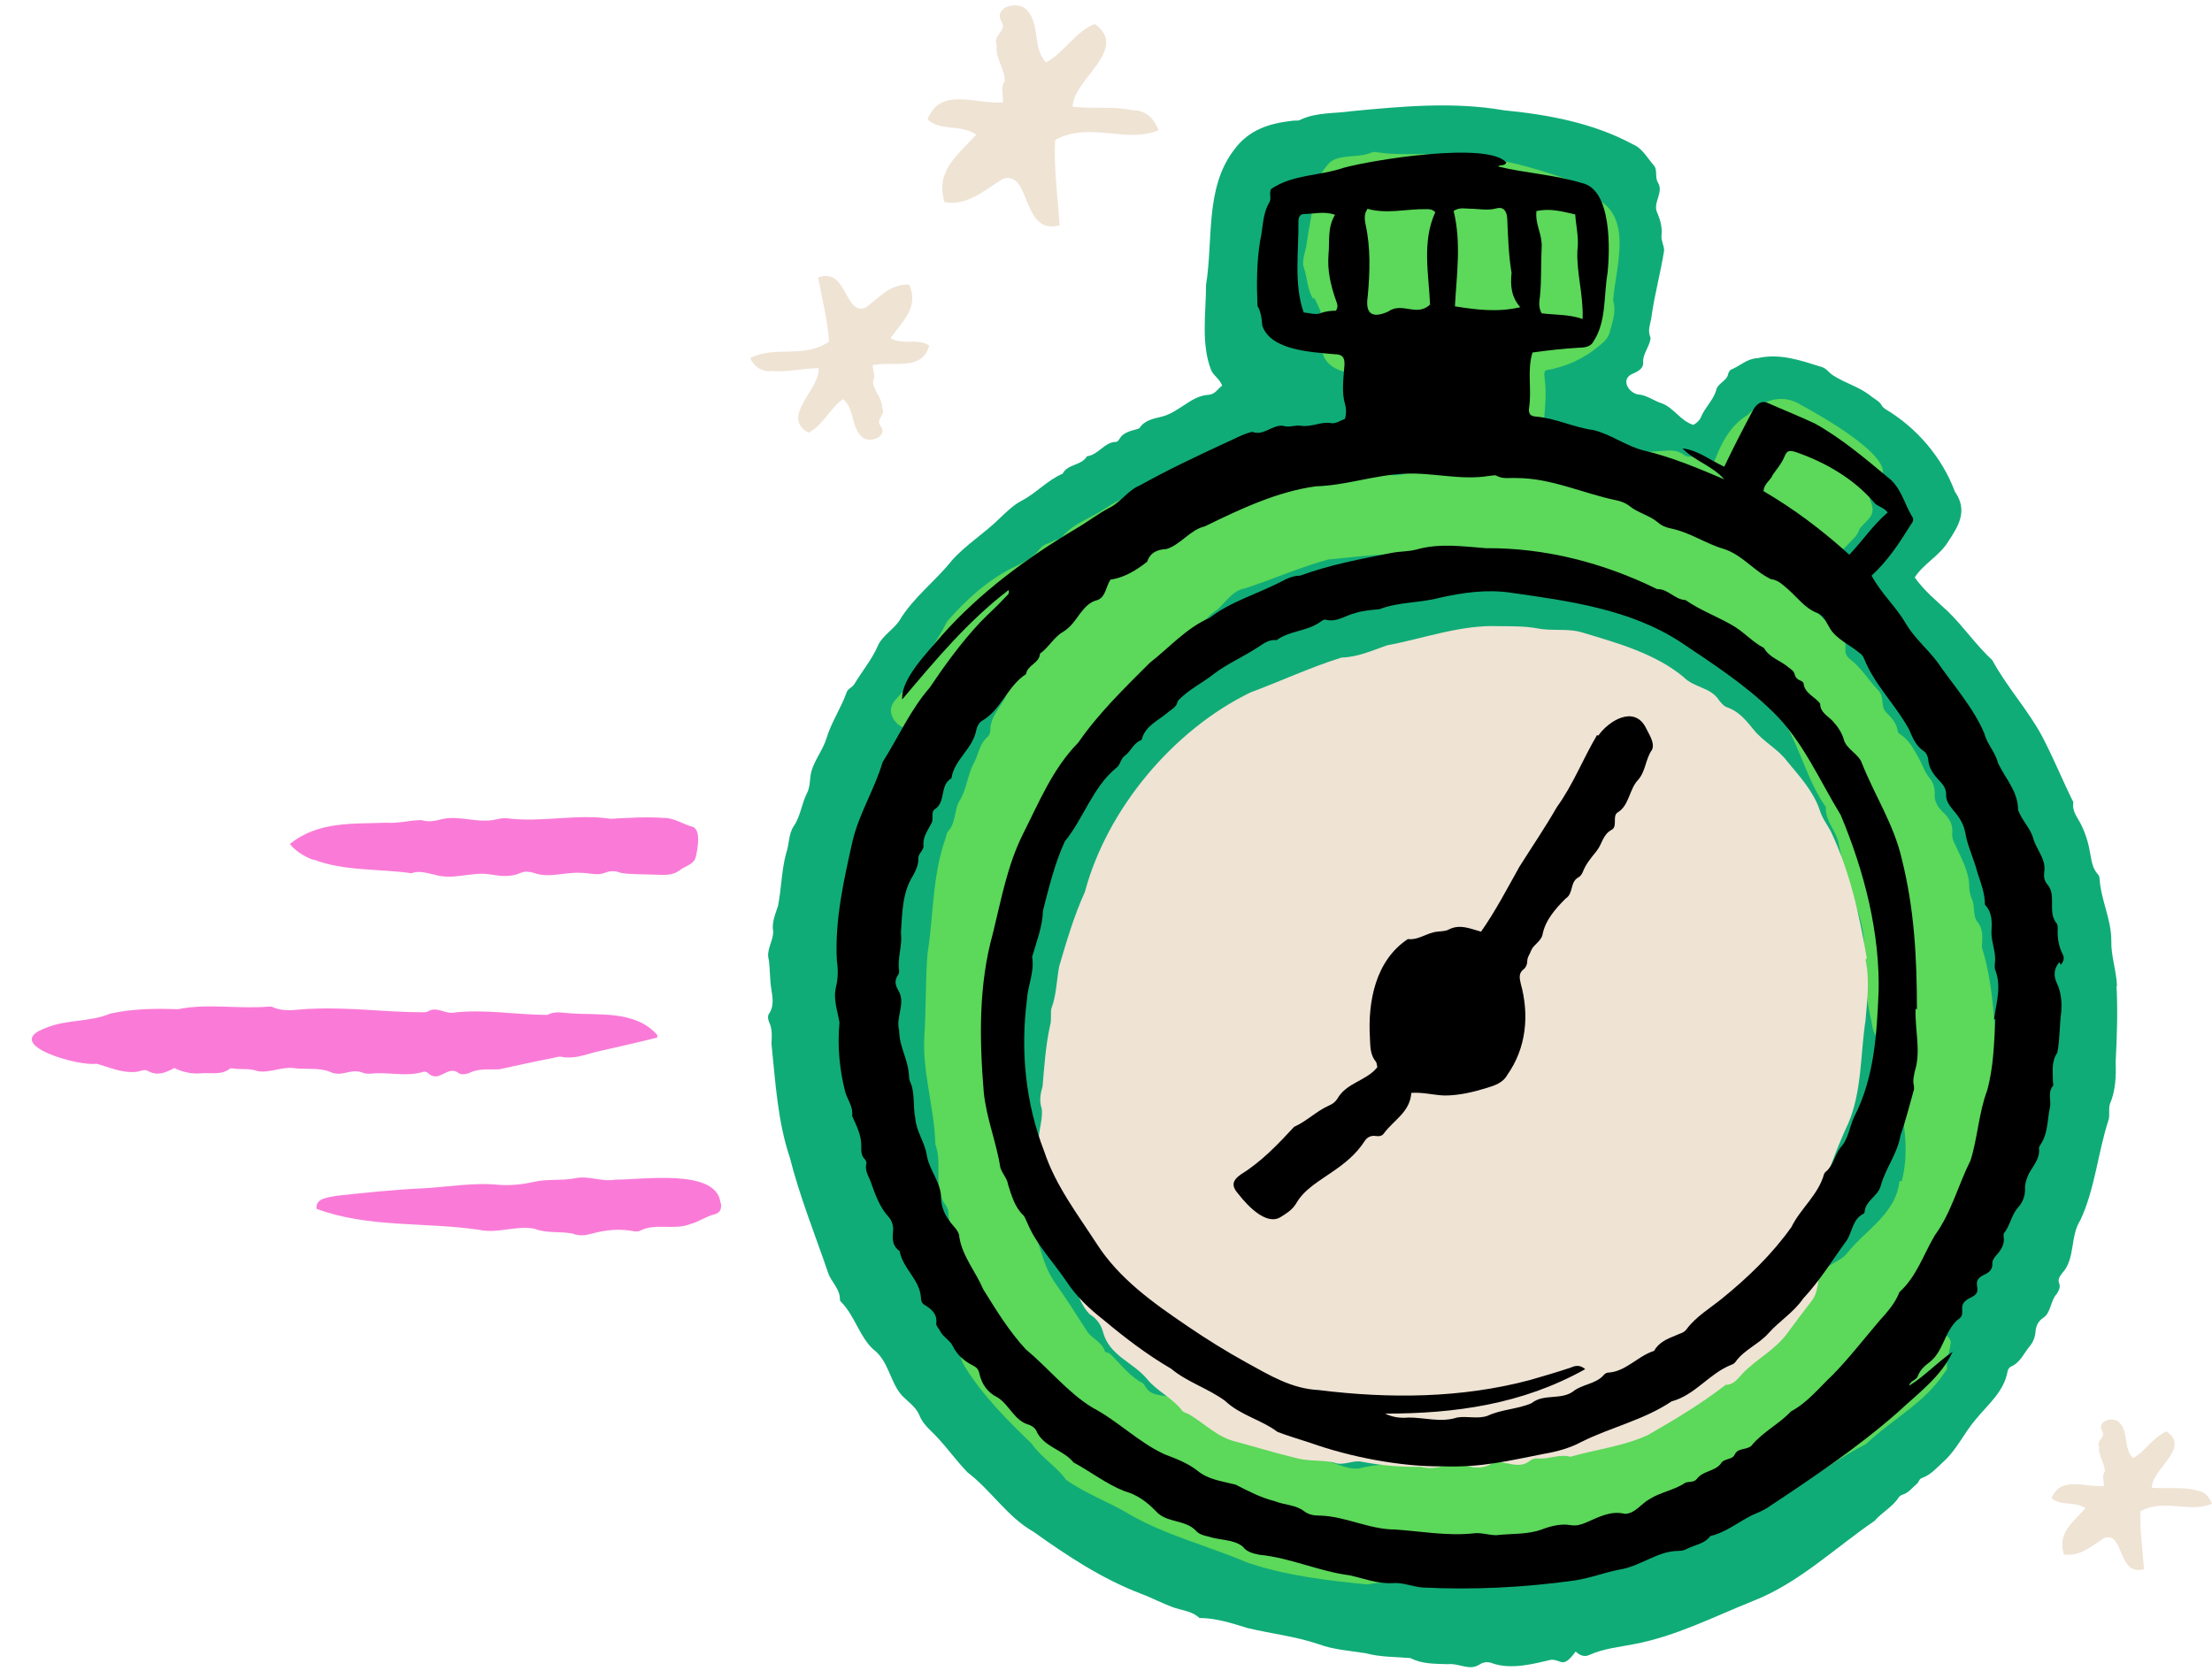 <?xml version="1.0" encoding="UTF-8" standalone="no"?><svg xmlns="http://www.w3.org/2000/svg" xmlns:xlink="http://www.w3.org/1999/xlink" fill="#000000" height="383.5" preserveAspectRatio="xMidYMid meet" version="1" viewBox="-7.3 -1.2 507.5 383.5" width="507.5" zoomAndPan="magnify"><g id="change1_1"><path d="m71.9,245c1.4-.3,2.7-.6,4.1,0,.5.2,1.1.2,1.7.2,4-.5,8,.8,12-.4.6-.2,1.1.1,1.5.5,2.4,1.9,4.3-2.2,6.8-.2.6.4,1.5.2,2.2,0,2.3-1.2,4.6-.8,7-.9,4.1-.9,8.2-1.8,12.3-2.6.6-.1,1.3-.4,1.9-.3,2.8.6,5.4-.4,8-1.1,4.7-1.1,9.4-2.1,14.1-3.3v-.6c-5.2-5.8-13.4-4.4-20.4-5-1.6-.1-3.2-.5-4.8.4-7.1,0-14.5-1.4-21.7-.5-1.9.2-3.7-1.4-5.5-.4-.4.2-.8.3-1.2.3-8.6,0-17-1.2-25.6-.8-3.1,0-6.2,1-9.3-.5-.2,0-.5,0-.7,0-6.9.6-13.9-.8-20.8.6-5.2-.2-10.5-.1-15.5,1-4.7,2-10.1,1.3-14.8,3.3-10.5,3.8,7.8,8.9,11.6,8.2,2.9.8,5.7,2.1,8.8,1.9,1.1,0,2.2-.8,3.1-.2,2.2,1.2,4.1.3,6-.7,2,1,4.2,1.4,6.2,1.2,2.2-.2,4.6.5,6.6-1.1.2-.1.5,0,.7,0,1.8.3,3.7-.1,5.6.6,2.6.5,5.5-1,8.2-.7,2.8.4,5.8-.2,8.5.9,1.1.5,2.2.5,3.4.2Z" fill="#fa7bd7"/></g><g id="change1_2"><path d="m64.5,196c7.2,2.8,15.1,2.1,22.6,3.2,1.8-.7,3.6,0,5.2.3,4.5,1.4,8.7-.8,13.1,0,2.3.4,4.6.6,6.8-.4,1-.4,1.9-.3,2.9,0,3.5,1.3,7.2-.2,10.8,0,1.9,0,3.8.7,5.6,0,1.2-.5,2.3-.5,3.6,0,2.3.4,4.8.3,7.1.4,2.2,0,4.6.5,6.6-1.1,1.2-.9,3-1.2,3.5-2.8.4-1.7,1.3-6-.5-7-2.4-.6-4.4-2.2-7-2.1-4.2-.3-7.9,0-12,.2-7.9-1.2-15.7.9-23.6-.1-.8-.1-1.6,0-2.5.2-4.3,1.1-8.5-1-12.7,0-1.5.4-3,.7-4.6.2-2.6,0-5.3.8-8,.6-7.7.3-15.7-.4-22.2,4.9,1.6,1.9,3.5,2.9,5.5,3.7Z" fill="#fa7bd7"/></g><g id="change1_3"><path d="m158,274.8c-.9-8-18.2-5.2-24.1-5.3-3.1.6-6.2-1-9.3-.3-3.1.6-6.3.1-9.3.8-2.7.6-5.4.9-8.1.7-5.9-.6-11.6.5-17.5.8-6.6.3-13.1,1-19.7,1.7-1.8.4-4.9.4-4.7,3,11.8,4.4,24.8,3,37.2,4.8,4.3,1,8.8-1.1,12.9-.2,2.9,1.1,5.8.5,8.7,1.1,1.5.6,3,.4,4.4,0,3.3-.9,6.5-1.2,9.9-.5.4,0,.9,0,1.2-.2,3.6-1.8,7.7,0,11.5-1.5,1.9-.5,3.5-1.7,5.4-2.2,1.4-.3,1.8-1.2,1.6-2.6Z" fill="#fa7bd7"/></g><g id="change2_1"><path d="m478.4,225.1c-.1-3.5-1.4-6.9-1.3-10.4,0-5-2.4-9.4-2.7-14.3,0-.4-.2-.8-.5-1.1-1.1-1.3-1.3-2.8-1.6-4.4-.4-2.4-1-4.6-2.1-6.8-.8-1.7-2.2-3.1-1.8-5.2-2.4-4.8-4.5-10-7-14.8-3.3-6.3-8.2-11.5-11.6-17.8-3.7-3.4-6.6-7.7-10.2-11.2-2.7-2.5-5.5-4.8-7.6-7.8,2-3.1,5.6-4.9,7.6-8.1,2.4-3.6,4.7-7.2,1.6-11.6-2.9-7.8-8.7-14.6-15.9-18.9-.3-.2-.7-.5-.9-.9-.5-.9-1.4-1.3-2.2-1.9-2.7-2.3-6.1-3.1-9-5-.9-.6-1.5-1.6-2.6-1.9-4.8-1.5-9.6-3.2-14.7-2-2.4.1-4,1.8-6,2.6-.3.1-.6.6-.7,1-.3,1.7-2.5,2.1-2.8,3.9-.7,2.2-2.5,3.8-3.4,5.9-.3.8-1,1.5-1.8,1.9-2.9-.9-4.4-3.8-7.1-4.9-2-.6-3.6-2-5.7-2.1-2.1-.5-3.8-3.3-1.4-4.6,1.1-.5,2.7-1.1,2.7-2.6-.2-2.1,1.6-3.9,1.7-5.8-.8-1.7,0-3.2.2-4.8.7-5.1,2.1-10.1,2.9-15.2,0-1.2-.7-2.2-.6-3.4.2-1.8-.2-3.4-.9-5.1-1.3-2.4,1.5-4.7.1-7.1-.8-1.2,0-2.9-1-4-1.5-1.7-2.6-3.9-4.8-4.8-9.1-4.9-19.4-6.8-29.6-7.8-11.5-2-23.3-.9-34.8.2-4,.6-8.1.2-11.9,2-.5.3-1.1.1-1.7.2-5.3.6-10,2-13.4,6.6-6.8,8.8-4.8,20.7-6.5,31.1,0,6.5-1.2,13.5,1.2,19.6.6,1.3,2,2,2.5,3.5-1,.7-1.6,2-3.1,2.1-2,.1-3.7,1.1-5.2,2.1-1.9,1.2-3.6,2.5-5.9,3-1.7.4-3.7.8-4.8,2.6-1.7.6-3.6.7-4.6,2.5-.2.3-.5.6-.7.6-2.7,0-4.1,3-6.7,3.3-1.3,2.2-4.4,1.7-5.6,4-3.5,1.5-6.1,4.5-9.4,6.2-1.9,1-3.4,2.5-5,4-3.4,3.4-7.8,6.1-11,9.7-3.8,4.8-8.9,8.5-12.1,13.9-1.3,1.9-3.8,3.4-4.8,5.5-1.4,3.3-3.7,6-5.5,9-.5.8-1.6,1.1-1.8,2-1.3,3.6-3.5,6.8-4.6,10.5-1,3.2-3.4,5.6-3.7,9-.1,1.1-.2,2.4-.7,3.4-1.3,2.5-1.5,5.4-3.1,7.7-1.2,1.8-1,4.1-1.7,6.1-1.1,3.9-1.1,8.2-1.9,12.2-.6,1.9-1.5,3.8-1.1,5.9,0,2.2-1.7,4.3-1,6.5.3,2.3.2,4.6.6,6.9.3,1.8.6,3.8-.6,5.5-.3.5-.2,1.1,0,1.7.8,1.6.7,3.3.6,5.1.9,8.7,1.4,17.8,4.2,26.1,2.3,9.1,5.8,17.7,8.8,26.5.7,2.1,2.8,3.7,2.7,6.2,0,.2.2.4.4.6,3,3.1,4.1,7.8,7.2,10.7,3.6,2.7,3.8,7.3,6.5,10.5,1.4,1.5,3.3,2.7,4.1,4.6.6,1.5,1.5,2.5,2.5,3.5,3.2,3,5.6,6.6,8.6,9.7,5.4,4.1,9.1,10.2,15.1,13.6,7.7,5.5,15.7,10.8,24.6,14.2,2.7,1,5.2,2.4,7.9,3.3,1.9.6,4,.8,5.6,2.3,3.8,0,7.4,1.2,11,2.3,5.4,1.3,11,1.9,16.3,3.7,3.5,1.3,7.2,1.5,10.9,2.1,3.3.9,6.8.8,10.2,1.1,2.7,1.4,5.7,1.3,8.6,1.4,2.5-.3,4.9,1.6,7.2.1,1.1-.7,2.1-.7,3.3-.2,4.2,1.3,8.9.1,13.1-.9,2.5-.2,2.6,2.3,5.7-1.9,1,.9,2,1.3,3.1.8,3.3-1.5,6.8-1.8,10.3-2.5,9.6-1.8,18.3-6.3,27.3-9.9,10.5-4.1,18.8-12.2,27.9-18.4,1.7-2,4.2-3.2,5.6-5.5.2-.2.5-.4.8-.5,1.4-.4,2.2-1.6,3.3-2.5.4-.3.5-1.1,1.1-1.3,2-.7,3.3-2.2,4.8-3.6,3.3-2.9,4.9-6.8,7.7-10,2.8-3.4,6.4-6.3,7.2-10.9.1-.5.4-.9.8-1.1,2.1-.9,2.9-3,4.3-4.7.7-.8,1.2-2,1.3-3.2.1-1.4.6-2.5,1.8-3.3,1.8-1.2,1.6-3.9,3.1-5.5.5-.8.9-1.6.5-2.5-.3-.9.2-1.5.7-2.2,3.1-3.3,1.8-8.5,4.2-12.2,3.4-7.3,4-15.5,6.5-23.1.3-1.2-.1-2.5.3-3.6,1.3-3.1,1.4-6.3,1.3-9.6.3-5.8.5-11.6.2-17.4Z" fill="#10ac77"/></g><g id="change3_1"><path d="m451.3,246.7c-1.1-10.2-.8-20.7-3.9-30.5.1-1.9.4-4-.9-5.7-1.4-1.7-.5-3.8-1.5-5.6-.3-.9-.5-1.7-.5-2.7,0-3.2-1.7-6.2-3-9.1-.5-.9-1-2-.9-3.1.2-2-.7-3.5-2.1-4.8-1.2-1.2-2.1-2.5-1.9-4.3,0-1.1-.3-2.4-1-3.3-1.4-1.6-1.9-3.6-3-5.4-1-1.8-2-3.6-3.8-4.8-.3-.2-.6-.4-.7-.7-.2-2.1-1.6-3.3-2.9-4.7-1-1.4-.2-3.5-1.6-4.8-2.2-2.3-3.8-5.1-6.4-7.1-.8-.6-1.2-1.3-1.1-2.5.4-3.4-3.6-5-5.5-7.3-2.6-1.8.3-3.8-1.6-5.7-.4-.4-.8-.8-1-1.6,1.2-1.7,2.3-3.8,3.3-5.8.2-.5.6-.8,1.1-.9,1.8-.3,3.1-1.2,4.3-2.6,1-1.1,2.2-1.9,2.6-3.5,2-2.5,4-3,2.5-6.6-.7-1.9,1.8-1.3,2.6-2.8.3-.8-.8-1.6,0-2.5,2.9-4.9-15.1-14.7-18.9-16.8-4.1-2.4-8.6-.8-11.8,2.5-3.5,2.1-5.5,5.4-7,9-.4.9-.6,1.9-1.5,2.5-1.4-1.3-2.9-2-4.7-1.9-.5,0-1-.1-1.4-.4-1.6-1.2-3.4-1.1-5.2-.9-3.3.2-6.6.4-9.8,1.3-5.3.1-10.6-.5-15.5,1.9-1.9.8-3.7.8-5.5.4-4.1-1.4-7.7.7-11.7.5-4.9-.6-9.8-.1-14.7.8-1.8.3-3.7,1.1-5.6.4-1.4-.5-2.7-.6-4.1-.7-7.3,0-15,.4-21.6,3.8-1.2.8-2.1.7-3.3,0-4.3-3.4-9.6-2-14.4-3.5-1.5-.5-3.1-.3-4.3,1-.3.3-.6.5-1.1.5-2.4,0-4.5,1.3-6.6,2.2-3.1,1.4-6.4,2.5-9.3,4.5-3.3,2.3-7.4,3.4-10.1,6.7-.4.5-1.4.5-2,.9-1,.5-2.2.7-3,1.7-1.5,2-3.8,3.2-5.9,4.2-6.1,3-11,7.5-15.4,12.5-1.5,3-3.3,5.8-5.3,8.5-1,1.3-1,3.2-2.1,4.1-1.7,1.4-2.5,3.4-4,4.9-.8.8-1.6,1.9-1.5,3.2.8,4.8,7.1,5.3,10.1,2,4.2-5,10.8-6.8,14.3-12.5,2.4-3.5,5.7-6.3,8.6-9.5,2.5-2.6,3.4-5.5,7.5-6.7-2.7,4.7-6.2,7.5-8,12.3-.2.6-.3,1.1-1,1.3-1.2.4-1.7,1.5-2.1,2.6-.5,2-2,3.6-2.5,5.5-.7,3.2-4.1,5.5-4.1,9.3,0,.5-.2,1.1-.5,1.4-2,1.6-2.2,4.2-3.3,6.2-1.5,2.8-1.6,6.1-3.4,8.8-1.1,2.2-.7,4.9-2.5,6.8-.3.4-.4.9-.5,1.4-3.1,8.6-2.8,17.8-4.2,26.7-.5,6.1-.3,12.3-.7,18.5-.6,8.4,2.3,16.8,2.5,25.2,1.7,4.5-.6,9.7,2.3,13.9.4.5.7,1.1.7,1.8,0,1.8,1,3.5.8,5.4,0,.6.3,1.1.7,1.6,3.3,3.8,4.1,8.8,6.8,13.1-2.3,1.4-7.8,3.4-6.5,6.3.7,2.9.2,6.1,1.9,8.8,4.1,6.7,9.8,12.4,15.4,17.8,2.2,3.2,5.7,5.2,7.9,8.3,4.5,3.2,9.9,5.1,14.7,8,8.1,4.7,18.3,7.3,26.9,11,8.9,3,18.3,4.1,27.5,5,6.7-1.2,13.8,0,20.2-2.7,3.5-2,7.6.2,11.4-.9,5.8-1.2,11.8-.8,17.5-2.5,2.9-.8,5.8,1.1,8.8,0,5.5-.6,10.2-3.7,15.4-5,9.2-1,16.8-6.4,24.6-10.8,5.5-3.4,10.7-7.4,16.5-10.3,6-5.7,13.5-9.4,18.1-16.5.3-.3.6-.7.5-1.1-.2-1.9.6-3.5.8-5.3.7-2.1-4.2-4-5.6-4.2-2.2,1.6-3.9,3.5-7.1,3.3,2.7-3,4.6-6.2,6.8-9.1,2.4-3.1,4.7-6.2,4.8-10.3,0-.7.4-1.2.9-1.7,2.4-2.5,4-5.4,5-8.7,1.3-5.6,5.1-10.3,4.5-16.4-.8-4.5,1.4-9,1.5-13.4Zm-51.5-146.5c-.4,1.7-.6,2-2.3,3.4q.5-1.6,2.3-3.4Zm-4.3,5.7c.3,1.4.7,2.4.3,3.5-1,.4-1.6,0-2.2-.8.2-1,.8-1.8,1.9-2.7Zm33,163.9c-.8,7.6-7.8,11.2-12.1,16.7-1.7,2-4.6,2.3-5.8,4.8-.1.3-.4.6-.6.7-2.6,1.4-5,3.7-7,5.7-2.1,3.6-6.8,4.4-8.9,8-1.8.5-2,2.8-3.7,3.4-1.7.6-2.9,1.9-4.3,2.8-2.3,1.5-4.6,3.1-6.7,4.9-3.9,1.5-6.8,4.9-11.1,5.5-3.1,1.1-5.7,3.3-9.2,3.3-1.4,0-2.4,1.1-3.6,1.5-5.8,1.3-11.5,2.3-17.2,4.1-.5.2-1.2.4-1.5.8-1.4,1.7-3.3,1.7-5.2,1.8-2.3.2-4.5.2-6.9-.1-2.9-.5-5.9.3-8.8.6-3.8.5-7.7.5-11.5,1.5-3.2.3-6.1-1.9-9.3-2.2-8.8-4-18-7.1-26.6-11.6-3.1-1.6-6.2-2.5-9.5-3-1.5-.2-2.7-.6-3.5-2-.2-.3-.4-.6-.6-.8-2.8-1.4-4.6-3.8-6.7-5.9-.4-.4-.8-.9-1.3-1.1-.2,0-.6-.1-.7-.3-.7-2.2-3-2.9-4.1-4.6-2.5-3.9-4.9-7.7-7.6-11.5-2.9-4.4-3.4-9.7-5.7-14.4-1.6-3-2.9-6.1-3.6-9.4-.4-2.5-3.6-3.8-3.1-6.7.1-1,0-2-.3-2.9-1.2-3.5-2.1-7.2-1.8-10.8-.3-2.8-.5-5.6-.2-8.4-.7-3-.9-6,.3-9,.2-.5.2-1,0-1.4-1-1.5-.5-2.9-.1-4.5.7-2.9,1.5-5.7,1.3-8.8,0-.8,0-1.7.5-2.4,1.6-2.9,1.8-6.1,2.6-9.2,2.5-6,3.4-12.6,6.2-18.4,1.4-3.4,2.5-7,5.3-9.6.5-.4.9-1.1,1-1.7.8-3.1,2.8-5.4,4.8-7.6,7.3-8.1,14.7-16.1,23.6-22.5,2.6-1.7,3.9-4.7,6.6-6.3,2.1-1.9,3.6-4.5,6.5-5,6.4-2.1,12.5-4.8,19-6.6,5-.5,9.5-1,14.8-1.3.3,2.9,2.3,2.8,4.1,2.8,3.8,0,7.7.5,11.5.6,4.3.3,8.6-.6,12.9.7,3.2.8,6.6,0,9.8.7,5,.2,10.4-.3,15.2,1.6,5.7,1.7,10.5,5,15.3,8.4,5.2,2.9,10.2,5.9,15,9.3,1.4.9,2.5,2.2,2.2,4.1,0,.3,0,.7.2,1,1.6,3.2,1.8,6.9,3.9,9.8,3.6,6.2,5.2,13.3,9.3,19.1-.2,3.3,2.6,5.6,3,8.7.2,1.1.6,2.2.6,3.4,1.3,6.9,5.3,13,5.2,20.3.1,5.6.3,11.3,1.7,16.9.7,6.3,4.7,3.7,5,9.1,1.1,9.2,4.4,18.3,1.9,27.5Z" fill="#5cd85a"/></g><g id="change3_2"><path d="m294.2,67.1c3.6,6.8-.1,2.8.7,8.5,0,1.7.9,3.2,1.4,4.7,1.1,3.3,6.6,5.3,9.2,2.7,1.3-3.6,5.8-2.1,7.8-4.8-.4-1.2-1.5-1.7-2.2-2.8,2.3-2.4,4.6-4.3,7.7-2.1.8.5,1.6.8,2.6.7,1.4-.2,2.8.1,4.1.4,2.6.5,5.4.2,8,1.3.3.1.8,0,1.2,0,1.5-.4,2.9.2,4.5.8-4.1,2.1-5.1,6.7-4.5,10.9-.4,3.4-1.3,6.7,1.9,9.3.9.8,1.7,1.8,2.5,2.7,3.2,3.6,7.3,2.3,7.7-2.5.3-3.7.8-7.4.3-11.1,0-.6-.3-1.3.2-2,4.7-.8,8.9-2.7,12.5-5.8,1-.8,1.9-1.7,2.2-2.9.6-2.4,1.6-4.7.8-7.3.6-8.1,5.1-20.3-5.3-24-.9-.2-1.3-.9-1.8-1.6-.7-1.1-1.6-1.7-2.9-2.1-6.5-2.2-13.1-4.3-19.9-5.1-2.5.2-5.1-.2-7.6-.5-5.4-.8-10.8.1-16.2-.7-.6,0-1.1-.3-1.7,0-2.1.9-4.5.7-6.7,1.1-1.4.2-2.6.7-3.4,1.7-2.8,3.4-4.4,6.9-3.7,11.5-.4,2.2-.8,4.4-1.1,6.5-.2,2-1.3,3.9-.6,5.8.8,2.3.7,4.9,2.1,7Z" fill="#5cd85a"/></g><g id="change3_3"><path d="m406.4,179.5c-.8,2,1,4.2,3.4,4.3-.7-1.8-3.5-1.9-3.4-4.3Z" fill="#5cd85a"/></g><g id="change4_1"><path d="m421,218.7c-1.7-10-3.9-20-8.3-29.2-.9-1.6-2-3.1-2.5-4.8-1.5-4.4-4.6-7.7-7.4-11.1-2.1-2.9-5.6-4.6-7.8-7.4-1.7-2.1-3.4-4.2-6.1-5.1-.8-.3-1.3-1-1.8-1.6-1.9-3-5.8-2.9-8.1-5.3-6.5-5.4-15.1-7.8-23.1-10.2-3.4-1.1-7-.3-10.5-1-2.7-.5-5.7-.5-8.6-.5-8.9-.4-17.3,2.8-25.9,4.4-3.4,1.2-6.7,2.7-10.4,2.8-7.1,2.2-13.9,5.4-20.9,8-17.7,8.6-32.9,26.7-38,45.8-2.5,5.5-4.2,11.3-5.9,17.1-.6,3.2-.6,6.5-1.8,9.7-.2,1.3.1,2.6-.3,3.9-1,4.6-1.3,9.2-1.7,13.9-.5,1.7-.8,3.3-.2,5.1.4,3.1-1.4,6.4-.4,9.5,1.4,5.4.8,11.2,2.6,16.5,1,2.6,2,5.1,2.3,7.9,2.9,3.9,3.1,9.8,6.5,13.3,1.7,1,2.7,2.6,3.1,4.2,1.5,5.4,6.9,6.8,10.1,10.7,2.3,2.8,5.8,4.3,8,7.2.3.4,1,.6,1.5.8,3.6,2.1,6.4,5.2,10.7,6.3,4.5,1.2,9,2.6,13.6,3.7,2.9.9,6.1.5,9,1.1,2,.9,4.2-.5,6.2-.2,4.6.9,9.2,1.3,13.8,1.2,1.7.5,3.4.3,5.1-.2,1.4-.4,2.8-.9,4.3-.4,2.4.9,4.9,1.3,7.2-.4,2.7-.5,5.8,1.7,8.3-.3.6-.5,1.3-.7,2.1-.6,2.4.2,4.8-1.1,7.3-.4,5.9-1.7,12.2-2.4,17.8-5,6.1-3.5,12.3-7.2,17.8-11.5,1.8,0,2.7-1.3,3.8-2.5,3.2-3.4,7.6-5.5,10.4-9.4,1.9-2.6,3.8-5.1,5.8-7.7,1.7-2.6,1-6.1,2.3-8.9,1.2-2.8,2.7-5.5,2.7-8.8-.5-.1-.7.2-1,.3-7.4,3,2.9-20.5,4.1-22.9,3.2-7.4,2.8-15.8,4-23.7.4-4.7,1-9.4,0-14Z" fill="#efe3d4"/></g><g id="change5_1"><path d="m465.5,220.2c.6-.7.9-1.5.5-2.3-1-1.9-1.3-3.9-1.2-6,0-.5,0-1-.4-1.4-1-1.4-.9-2.9-.9-4.5,0-1.6,0-3.1-1.2-4.4-.6-.8-.7-1.6-.6-2.6.5-2.8-1.5-4.9-2.4-7.4-.6-2.7-2.8-4.5-3.6-7,0-4.2-2.9-7.1-4.6-10.7-.6-2.5-2.5-4.3-3.1-6.7-2.5-6-7.2-11.2-10.9-16.6-2.3-3-5.3-5.5-7.2-8.8-2.3-3.9-5.6-6.8-7.8-10.9,3.7-3.4,6.4-7.5,9-11.7.5-.6.8-1.3.2-2-1.7-2.9-2.5-6.6-5.4-8.8-5.3-4.4-10.7-9-16.8-12.4-3.6-1.7-7.4-3.2-11-4.8-1.6-.6-2.8.8-3.4,2.1-2.2,4.1-4.4,8.4-6.4,12.6-3.1-1.4-6-3.8-9.6-4.2,2.8,2.9,6.9,4,9.6,7.1-5.9-2.5-12-5.1-18.4-6.6-4.1-1-7.5-3.7-11.6-4.7-4.5-.6-8.6-2.7-13.2-3.1-1.4-.1-1.7-.7-1.6-1.9.7-4.3-.5-8.6.8-12.8,3.5-.5,7-.9,10.6-1.1,1.2,0,2.7-.2,3.3-1.3,3.1-4.6,2.4-10.5,3.3-15.7.6-5.5,1-19.4-5.9-20.8-6.1-1.9-13.3-2.3-19.2-3.8.5-.5,1.5,0,1.9-.9-4.2-4.9-30.8-.6-37.3,1.2-5.5,1.9-11.8,1.5-16.7,4.9-.5,1.1.2,2.1-.4,3.1-1.6,2.7-1.4,5.9-2.1,8.8-.8,4.9-.8,10-.6,14.9.8,1.4,1,2.9,1.1,4.5,1.9,5.8,11.5,6.1,16.7,6.6,2.2,0,2.3,1.4,2.1,3.2-.2,2.8-.6,5.6.2,8.3.3,1,.3,2.1,0,3.3-1,.4-2.2,1.2-3.2,1-2.4-.4-4.5,1-7,.6-1.2-.2-2.7.5-4.1,0-2.5-.2-4.4,2.4-7,1.4-2.2.5-4.4,1.8-6.5,2.7-6.5,3-13,6.1-19.3,9.6-2.7,1.1-4.3,3.8-6.9,5.1-2.7,1.4-5.1,3.3-7.7,4.8-11.4,6.8-22,14.6-30.8,24.5-3,3.6-9.5,10-9.1,14.7,7.6-9,15-17.9,24.4-25.1.3,1-.4,1.2-.7,1.6-1.9,2.1-4,3.9-5.9,5.9-4.3,4.6-8,9.7-11.5,14.9-4.5,5.2-7.2,11.4-10.8,17.1-1.8,6.1-5.4,11.8-6.9,18.1-2,9-4.1,18.1-3.6,27.4.3,2,.3,4.1-.2,6.1-.7,2.9.4,5.5.8,8.2-.5,5.3,0,10.7,1.3,15.8.5,1.9,1.9,3.4,1.6,5.6.9,2,2.1,4.3,2.1,6.7,0,1.2-.1,2.3.8,3.2.2.2.4.6.4.9-.5,1.7.5,3,1,4.4,1,2.8,2,5.7,4.1,8,.8.9,1.1,2.1,1,3.2-.2,1.8-.2,3.4,1.5,4.6.7,4,4.7,6.6,4.9,10.8,0,.7.3,1.3.9,1.6,1.6,1,2.9,2.1,2.6,4.3,0,.6.6,1,.8,1.5.7,1.5,2.3,2.2,3,3.6,1,2.1,2.7,3.5,4.7,4.5.8.4,1.2.9,1.4,1.8.5,2.4,1.9,4.4,4.2,5.5,2.8,1.8,3.8,5.4,7.3,6.3.7.3,1.2.7,1.5,1.2,1.6,3.9,6.2,4.4,8.6,7.4,3.9,2.1,7.6,5,11.7,6.6,2.9.8,5.2,2.5,7.2,4.6,2.5,2.8,6.8,1.8,9.3,4.6.7.7,1.7,1,2.7,1.2,2.6.9,5.8.6,7.9,2.3,1,1.3,2.4,1.6,3.9,1.9,7.1.7,13.6,3.8,20.6,4.7,3.3.7,6.4,2,9.9,1.8,2.3-.2,4.5.8,6.8,1,11.6.6,23.4,0,34.9-1.6,3.5-.5,6.8-1.8,10.3-2.5,4.8-.7,8.6-4.2,13.5-4.3.8,0,1.4-.1,2.1-.5,1.8-.9,4-1.1,5.3-2.9,3.5-.8,6.4-3.2,9.6-4.8,1.4-.6,2.9-1.2,4.1-2.1,10.1-6.7,20.2-13.5,29.3-21.5,4.5-4.2,10-8.2,12.6-13.9-3.5,2.4-6.4,5.6-10,7.8.3-1.2,1.6-1.2,2-2.2.5-1.4,1.6-2.4,2.7-3.2,3.2-2.5,3.4-7,6.4-9.7,2.6-1.5-.8-3.4,3.2-5.2,3.3-1.6-.9-3.5,3.2-5.3,1-.5,1.7-1.2,1.6-2.5,0-.7.4-1.2.8-1.7,1.1-1.2,2.1-2.6,1.8-4.4,0-.2,0-.6,0-.7,1.5-1.8,1.7-4.2,3.3-6,1.1-1.2,1.7-2.8,1.6-4.5,0-1.2.4-2.2.9-3.3,1-1.8,2.6-3.5,2.3-5.8,0-.3.2-.6.4-.9,1.7-2.6,1.5-5.6,2.1-8.4.4-1.6-.6-3.4.7-5,.2-.2,0-.6,0-1,0-2.3-.4-4.6,1-6.6.6-3,.5-6.2.9-9.3.2-2.2,0-4.6-1-6.7-.8-1.6-.7-3.4.6-4.8Zm-120.5-172.9c3.1-.8,6,0,9.1.7.2,2.8.9,5.5.5,8.3-.2,5.3,1.4,10.1,1.2,15.7-3.2-1.1-6.3-.9-9.4-1.3-.7-1.2-.6-2.6-.4-3.8.4-3.8.2-7.5.4-11.3.2-3-1.5-5.2-1.2-8.3Zm-45.7,22.8c-1.2,0-2.4.1-3.7.6-1.1.4-2.6-.1-3.8-.2-2.3-6.6-1.1-14-1.2-20.9,0-.9.3-1.7,1.4-1.7,2.2,0,4.5-.7,7,.2-1.8,2.9-1.2,6.1-1.5,9.1-.3,3.6.5,7.1,1.7,10.5.3.8.6,1.5,0,2.4Zm99.9,38c1-1.5,2.2-2.8,2.9-4.5.6-1.4,1-1.5,2.5-1.1,6.7,2.3,13.2,6,17.9,11.4.7,1.1,2.3,1.2,3.3,2.5-3.3,2.8-5.7,6.4-8.8,9.7-6.3-5.7-12.7-10.5-19.7-14.6.1-1.5,1.3-2.3,2-3.4Zm-69.2-61.4c2,0,4,.5,6.1-.1,1.5-.4,2.3.6,2.4,2.3.2,4.2.3,8.4,1,12.5-.3,2.9-.1,5.5,2,7.9-5.2,1.2-10,.6-15-.2.4-7.2,1.5-14.7-.3-21.9,1.4-.9,2.7-.5,3.9-.5Zm-23.6,0c4.5,1.3,9,0,13.6.1.7,0,1.3,0,2,.7-3.1,6.8-1.5,14.1-1.2,21.2-3.1,2.9-6.4-.7-9.6,1.6-3.8,1.7-5.3.4-4.7-3.5.5-5.5.7-11.1-.5-16.5-.2-1.1-.4-2.3.4-3.5Zm144.1,186c-.3,5.5-.4,11-1.9,16.4-1.9,5-2.2,11-3.8,16-2.9,5.8-4.4,12-8.2,17.2-2.6,4.4-4.2,9.5-8.1,13-1,2.6-2.8,4.6-4.6,6.6-3.5,4.1-6.9,8.5-10.7,12.4-3.1,2.9-5.7,6.3-9.6,8.4-2.7,2.9-6.5,4.7-9.1,7.9-1.1,1-3.1.4-3.8,2-.6,1.3-2.5.8-3.2,2.1-1.4,1.8-4.1,1.6-5.5,3.5-.7.9-1.9.5-2.7.9-2.5,1.7-5.6,2.1-8.1,3.7-1.9,1-3.4,3.4-5.7,3.4-3.3-.8-6.1.8-8.9,2-1.2.5-2.2.8-3.5.6-2.3-.4-4.6.2-6.7,1-3.3,1.2-7,.9-10.4,1.3-1.8,0-3.6-.7-5.4-.4-6,.6-11.9-.5-17.8-.9-6,0-11.5-3.1-17.4-3.2-1.3,0-2.4-.2-3.5-1-1.9-1.5-4.5-1.4-6.7-2.3-3.2-.8-6.1-2.3-9-3.8-3.1-.8-6.3-1.1-8.9-3.3-2.2-1.7-4.9-2.7-7.5-3.7-6-2.8-10.6-7.6-16.5-10.7-5.7-3.5-10-9-15.2-13.3-3.9-4.2-6.8-9-9.8-13.8-1.7-4-4.8-7.6-5.5-12,0-.9-.6-1.7-1.2-2.4-1.6-1.8-2.8-3.7-3-6.3.2-3.7-2.8-6.7-3.3-10.3-.5-2.9-2.4-5.3-2.6-8.3-.6-2.8,0-5.8-1.2-8.4-.3-.6-.2-1.3-.3-1.9-.3-3.4-2.2-6.3-2.2-9.8-.9-3.2,1.7-6.3-.3-9.4-.6-1.1-.8-2.1,0-3.3.2-.3.3-.6.3-.9-.5-3,.8-5.9.4-8.8.3-4.6.3-9.3,2.8-13.2.6-1.1,1.2-2.4,1.2-3.7-.2-1.1,1.1-2,1.2-2.9-.3-2.1.9-3.6,1.7-5.2.8-1-.2-2.7.9-3.4,2.6-1.7,1-5.5,3.8-7.1.6-4.3,4.9-6.7,5.7-11.1.2-.9.7-1.8,1.5-2.2,4.3-2.6,5.7-7.9,9.9-10.6.3-2.1,3.1-2.5,3.2-4.7,2-1.4,3.2-3.8,5.3-5,1.8-1.1,2.8-2.7,3.9-4.2,1.1-1.4,2.2-2.7,4-3.1,1.9-.7,1.9-3.1,3-4.7,3.1-.4,6-2.2,8.4-4.1.7-2.1,2.3-2.8,4.4-2.9,3.3-1,5.4-4.4,8.8-5.2,8-3.9,16.6-8,25.5-9.2,6.9-.2,13.5-2.6,20.4-2.9,6.5-.3,12.9,1.6,19.4.5.6,0,1.3-.3,1.7,0,1.5.8,3,.4,4.5.5,8,0,15.2,3.5,22.9,5.1,1,.2,2.1.6,2.9,1.2,2,1.7,4.7,2.2,6.7,3.9.9.8,2,1.2,3.1,1.4,4.3.9,7.9,3.5,12.1,4.7,4.2,1.4,6.9,5.1,10.7,6.9,1.7.2,2.7,1.3,3.9,2.3,2.2,1.9,3.9,4.4,6.8,5.5,1.5.6,2.1,2.3,2.9,3.6,1.6,2.5,4.6,3.7,6.8,5.6.5.3.8.8,1,1.3,2.4,6,7.2,10.5,10.3,16.2.8,1.9,1.6,3.8,3.4,5,.6.4.9,1.2,1,1.9.1,1.9,1.2,3.4,2.4,4.7,1,1,1.8,2,1.7,3.6,0,1.3.9,2.4,1.7,3.4,1.3,1.5,2.3,3,2.7,5.1.5,3.1,2,6,2.8,9.2.8,2.4,1.7,4.7,1.7,7.3,1.8,1.9,1.6,4.1,1.5,6.5,0,2.2,1.1,4.5.8,6.8,0,.5-.1,1,0,1.5,1.6,3.9.3,7.7-.2,11.5Z" fill="#000001"/></g><g id="change5_2"><path d="m432.5,230.4c0-11.8-.6-23.1-3.5-34.6-1.8-7.8-6.2-14.5-9.1-21.8-.7-2.2-3.7-3.3-4.2-5.6-.5-1.6-1.4-2.9-2.5-4.1-1.1-1.2-2.9-2-2.9-4-1.1-1.6-3.5-2.3-3.8-4.6,0-.3-.4-.6-.7-.7-.8-.3-1.2-.8-1.4-1.6-.2-.7-.8-1-1.3-1.4-1.8-1.6-4.4-2.2-5.7-4.5-2.7-1.4-4.7-3.8-7.4-5.3-3.5-2-7.3-3.4-10.6-5.7-2.5-.1-4-2.6-6.5-2.5-12.2-6-25.6-9.5-39.3-9.4-5.3-.4-10.6-1.2-15.9.3-1.8.5-3.9.4-5.8.8-7.1,1.4-14.1,2.7-20.9,5.2-1.6,0-3.1.7-4.4,1.4-5.4,2.8-11.5,4.5-16.4,8.3-5.3,2.3-9.2,6.8-13.7,10.3-5.8,5.8-11.7,11.5-16.4,18.3-5.9,6-9,13.7-12.7,21-3.6,7.2-5,15.1-6.9,22.8-3.3,11.8-3.1,24.2-2.1,36.4.6,6,2.9,11.5,3.8,17.3.4,1.4,1.6,2.5,1.8,4,.8,2.5,1.5,5.1,3.5,7,.4.4.5,1,.8,1.5,2.1,5.2,6,9.1,9.1,13.7,2.3,3.5,5.3,6.3,8.5,8.8,4.9,4.1,10,8,15.5,11.2,3.7,3.1,8.5,4.5,12.4,7.4,3.5,3.3,8.3,4.3,12,7.1,2.4.9,5,1.7,7.5,2.5,9.3,3.3,20.8,5.5,30.3,5.4,9.2.3,15.2-1.3,23.5-2.9,2.9-.5,5.8-1.3,8.4-2.7,6.8-3.4,14.3-5,20.7-9.3,5.5-1.5,8.5-6.3,13.7-8.4.4-.1.8-.4,1-.7,2-2.8,5.3-4,7.6-6.6,2.5-2.8,5.7-4.7,7.9-7.9,4-4.3,6.6-8.7,10.1-13.5,1.2-2,1.3-4.8,3.8-6,.1,0,.2-.3.2-.4.2-2.6,3.1-3.6,3.7-6,1.1-4,3.8-7.3,4.5-11.4,1.2-3.5,2.1-7,3.1-10.6.1-.3,0-.7,0-1-.3-1.1,0-2.1.2-3.2,1.5-4.7,0-9.6.2-14.4Zm-8.8-3.9c-.4,9.6-1,19.6-5.5,28.4-1.2,2.4-1.3,5.1-3.2,7.2-1.3,1.6-1.6,4-3.3,5.5-.2.1-.4.4-.5.6-1.3,4.8-5.4,7.9-7.5,12.2-4.4,6.2-9.9,11.5-15.8,16.3-2.8,2.3-6.1,4.2-8.3,7.2-.6.8-1.5.9-2.3,1.3-2,.8-4,1.6-5.1,3.6-3.8,1.2-6.5,4.8-10.6,5-.3,0-.8.3-1,.6-1.9,2.1-4.9,2-7.1,3.8-2.8,1.9-6.7.4-9.4,2.6-3.2,1.4-6.9,1.4-10.1,2.9-2.2.8-4.8,0-7,.4-3.7,1.2-7.4,0-11.1,0q-3,.3-5.4-.9c16,0,31.4-2.1,45.9-10.2-1.4-1.2-2.5-.7-3.5-.3-3,1-6.1,1.9-9.2,2.8-15.8,4.2-32.3,4.3-48.4,2.3-6.3-.3-11.3-3.4-16.6-6.3-4.7-2.6-9.2-5.4-13.6-8.4-7.8-5.3-15.6-10.8-20.8-18.9-4.4-6.8-9.4-13.3-12-21.1-4.3-11.1-5.5-23-4-34.8.2-3.4,1.8-6.5,1.2-9.9,1-3.5,2.4-7,2.5-10.7,1.4-5.4,2.7-10.8,5-15.8,4.3-5.3,6.4-12.4,11.7-16.8,1.1-.7,1-2.1,2.1-2.9,1.3-.9,1.9-2.8,3.6-3.5.1,0,.3-.2.3-.4.9-3,3.7-4.1,5.8-5.9.9-.8,2.2-1.3,2.4-2.7,2.3-2.6,5.8-4.2,8.5-6.4,3.1-2.3,6.6-3.8,9.8-5.9,1.4-.9,2.6-1.9,4.4-1.7,3-2.2,6.9-2,9.9-4.1.4-.3,1-.7,1.3-.6,2.6.7,4.6-1,6.8-1.5,1.8-.6,3.7-.7,5.6-.9,4.4-1.7,9.2-1.4,13.7-2.6,5.4-1.2,10.8-2,16.3-1.2,13.4,1.9,27.7,3.8,39.3,11.5,7.3,4.9,14.7,9.7,21,15.9,6.8,6.6,10.6,15.6,15.5,23.6,5.4,12.9,9.1,27.1,8.7,41.2Z" fill="#000001"/></g><g id="change5_3"><path d="m359.1,167.5c-3.2,5.4-5.5,11.4-9.2,16.5-2.7,4.7-5.7,9.1-8.6,13.7-2.8,5-5.5,10.2-8.8,14.9-2.6-.7-4.8-1.8-7.4-.5-.7.4-1.7.4-2.6.5-2.4.2-4.3,2-6.8,1.7-7.4,4.9-9.2,14.3-8.7,22.6.1,2,0,3.9,1.4,5.6.2.3.2.8.3,1.2-2.5,3.2-7.1,3.5-9.2,7.3-.5.7-1.1,1.2-1.9,1.5-2.9,1.3-5.1,3.6-8,4.9-3.7,4-7.5,8-12.2,10.9-2.1,1.5-2.2,2.7-.5,4.6,2.1,2.7,6.4,7.2,9.6,5.2,1.3-.8,2.6-1.6,3.5-3,1.9-3.4,5.3-5.2,8.4-7.4,2.8-1.9,5.4-4,7.3-6.9.6-1,1.5-1.5,2.7-1.3.7.1,1.4,0,1.8-.6,2.3-3.1,6-4.9,6.3-9.3,2.6-.2,5,.5,7.6.6,3.4,0,6.7-.8,9.9-1.8,1.7-.5,3.6-1.2,4.5-2.9,4.4-6.2,5.1-13.8,3.1-21-.3-1.3-.5-2.4.7-3.3.5-.4.8-1.1.8-1.8,0-1,.6-1.6.9-2.5.6-1.4,2.2-2,2.6-3.6.6-3.3,3-6,5.3-8.3,1.9-1.2.9-3.8,3-4.9.4-.2.7-.7.9-1.1.7-1.9,2-3.4,3.2-4.9,1.3-1.6,1.4-3.8,3.5-4.9,1.4-.8,0-3.2,1.4-4,2.6-1.6,2.6-5.3,4.6-7.4,1.8-2,1.7-4.8,3.2-6.9.8-1.6-.8-3.8-1.5-5.3-2.7-4.9-8.4-1.4-10.8,2Z" fill="#000001"/></g><g id="change4_2"><path d="m253,24.2c-4.7-1.1-9.7-.4-14.2-.9.1-6.4,13.1-13.1,5.1-19-4.6,1.8-7,6.6-11.2,8.8-3.1-3-1.3-8.7-4.4-12-2-2.3-7.8-.7-5.8,2.7,1.3,2.1-2.1,3-1.1,5.3-.5,3,2,5.7,1.8,8.3-1,1.5-.3,3.1-.4,4.9-6.2.5-14.3-3.7-17.3,3.9,3,2.8,7.5,1,11.2,3.5-4.2,4.6-9.5,8.3-7.3,15.5,5.5.9,9.2-2.9,13.5-5.4,6.4-1.8,4.1,13.1,12.9,10.7-.4-6.6-1.4-13.1-1-19.6,8-4.3,16.1.9,23.7-2.2-1-2.7-2.8-4.4-5.5-4.6Z" fill="#efe3d4"/></g><g id="change4_3"><path d="m169.5,83.9c3.7.4,7.5-.6,11-.6.4,4.9-8.9,11.1-2.3,14.8,3.4-1.8,4.9-5.6,7.9-7.7,2.7,2,1.8,6.5,4.4,8.7,1.8,1.6,6.1-.2,4.2-2.6-1.2-1.5,1.3-2.5.4-4.1,0-2.3-2.1-4.1-2.1-6.1.6-1.2,0-2.3-.1-3.7,4.8-1,11.3,1.5,13-4.5-2.6-1.8-5.9,0-8.9-1.7,2.8-3.9,6.6-7.1,4.3-12.3-4.3-.2-6.9,3-10,5.3-4.8,2-4.3-9.5-10.9-6.9.9,4.9,2.2,9.8,2.5,14.7-5.8,4-12.5.8-18.1,3.8,1,1.9,2.5,3.1,4.7,3Z" fill="#efe3d4"/></g><g id="change4_4"><path d="m496.3,340.7c-3.3-.7-6.7-.2-9.9-.5,0-4.4,9-9,3.4-12.9-3.2,1.3-4.9,4.6-7.7,6.1-2.2-2-1-5.9-3.1-8.1-1.4-1.6-5.4-.4-4,1.9.9,1.5-1.4,2.1-.7,3.6-.3,2,1.4,3.9,1.3,5.7-.7,1-.2,2.1-.2,3.3-4.3.4-9.9-2.4-12,2.8,2.1,1.9,5.2.6,7.8,2.3-2.9,3.2-6.5,5.7-5,10.6,3.8.6,6.4-2,9.4-3.8,4.5-1.3,2.9,8.9,9,7.2-.3-4.5-1-8.9-.8-13.3,5.5-3,11.2.5,16.4-1.7-.7-1.8-1.9-3-3.9-3.1Z" fill="#efe3d4"/></g></svg>